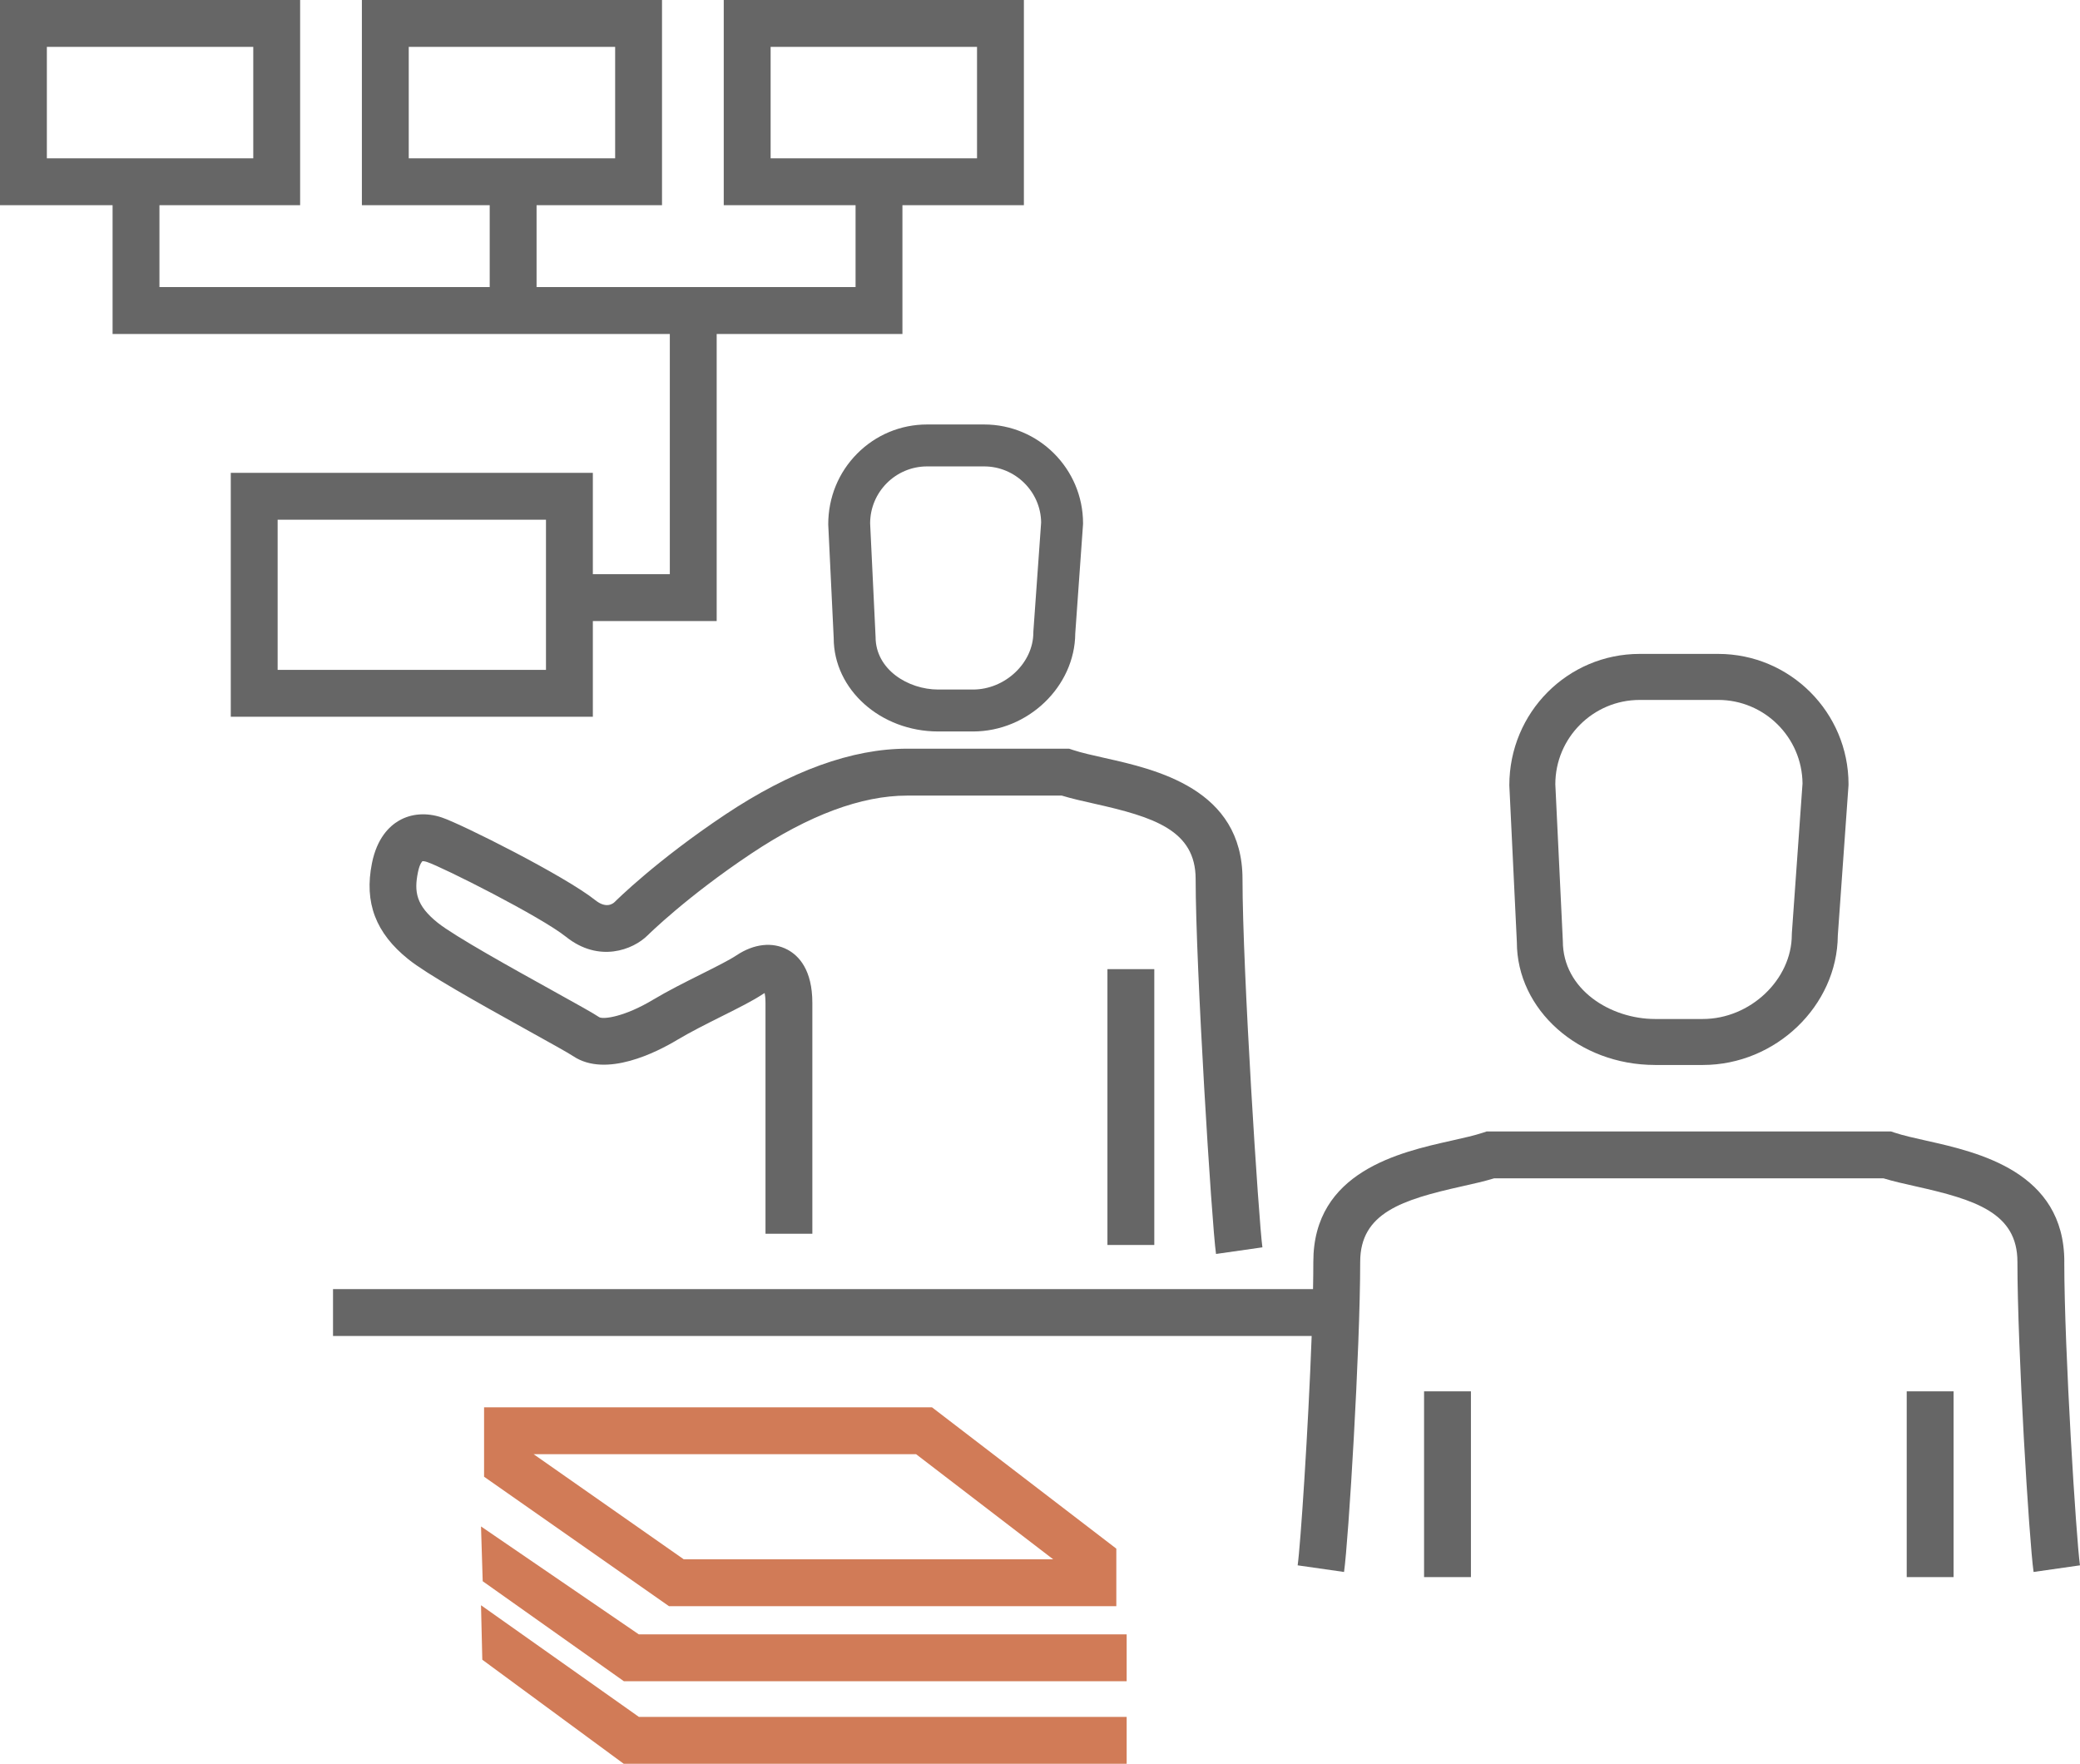 <?xml version="1.0" encoding="UTF-8"?><svg id="b" xmlns="http://www.w3.org/2000/svg" viewBox="0 0 162.495 137.779"><g id="c"><g><path d="M129.292,83.191h3.739c5.692,0,10.504-4.625,10.544-10.115l.832-11.685,.005-.128c0-5.615-4.568-10.183-10.183-10.183h-6.135c-5.615,0-10.183,4.568-10.181,10.268l.588,12.249c0,5.29,4.841,9.593,10.791,9.593Zm-1.198-28.516h6.135c3.613,0,6.556,2.923,6.589,6.529l-.832,11.678-.005,.128c0,3.51-3.248,6.589-6.95,6.589h-3.739c-3.461,0-7.197-2.294-7.199-6.085l-.587-12.249c0-3.633,2.956-6.589,6.589-6.589Z" fill="#666"/><path d="M72.429,33.158c-2.064,0-4.004,.808-5.462,2.274-1.46,1.469-2.264,3.428-2.263,5.531l.427,8.878c0,4.024,3.664,7.298,8.168,7.298h2.715c4.301,0,7.959-3.515,7.988-7.654l.605-8.495,.004-.105c0-4.26-3.466-7.727-7.727-7.727h-4.455Zm8.907,7.659l-.605,8.49-.004,.105c0,2.371-2.203,4.451-4.714,4.451h-2.715c-2.353,0-4.893-1.562-4.895-4.101l-.426-8.878c0-2.454,1.997-4.451,4.451-4.451h4.455c2.433,0,4.429,1.979,4.453,4.384Z" fill="#666"/><rect x="111.252" y="108.685" width="3.661" height="14.511" fill="#666"/><path d="M161.27,98.567c0-7.051-6.751-8.561-10.784-9.463-.934-.209-1.815-.406-2.472-.625l-.282-.094h-31.593l-.282,.094c-.657,.219-1.538,.416-2.472,.625-4.034,.902-10.784,2.412-10.784,9.463,0,.647-.008,1.363-.023,2.131H26.016v3.661H102.471c-.267,7.262-.871,16.355-1.095,17.918l3.624,.518c.347-2.429,1.262-17.388,1.262-24.228,0-3.822,3.283-4.852,7.922-5.89,.908-.203,1.772-.396,2.536-.63h30.429c.764,.234,1.628,.427,2.536,.63,4.638,1.038,7.922,2.067,7.922,5.89,0,6.839,.915,21.799,1.262,24.228l3.624-.518c-.29-2.033-1.225-16.799-1.225-23.711Z" fill="#666"/><rect x="148.958" y="108.685" width="3.661" height="14.511" fill="#666"/><path d="M83.531,58.484h-12.663c-4.307,0-9.087,1.731-14.208,5.145-5.366,3.577-8.503,6.694-8.634,6.825-.14,.14-.666,.547-1.519-.135-2.349-1.879-10.448-5.947-11.998-6.463-1.193-.398-2.381-.309-3.344,.25-.745,.432-1.715,1.36-2.108,3.327-.615,3.073,.291,5.458,2.85,7.505,1.446,1.157,5.136,3.231,9.451,5.624,1.562,.866,3.038,1.684,3.429,1.945,2.562,1.708,6.527-.321,8.114-1.273,1.039-.623,2.349-1.278,3.504-1.856,1.294-.647,2.411-1.205,3.165-1.708,.061-.04,.117-.073,.167-.099,.034,.165,.065,.415,.065,.775v18.029h3.661v-18.029c0-2.582-1.053-3.688-1.937-4.161-1.174-.628-2.626-.468-3.987,.439-.565,.376-1.637,.912-2.771,1.48-1.215,.607-2.591,1.296-3.751,1.991-2.22,1.332-3.859,1.547-4.199,1.366-.492-.328-1.661-.978-3.684-2.1-3.033-1.682-7.617-4.223-8.94-5.281-1.691-1.352-1.848-2.424-1.547-3.928,.142-.711,.352-.875,.351-.875,.025-.008,.144-.015,.354,.054,1.24,.413,8.888,4.265,10.868,5.849,2.552,2.042,5.223,1.038,6.394-.134,.03-.03,3.035-3.007,8.077-6.368,4.508-3.006,8.605-4.53,12.177-4.53h12.081c.764,.234,1.628,.427,2.536,.631,4.638,1.038,7.922,2.067,7.922,5.89,0,6.794,1.253,26.912,1.592,29.285l3.624-.518c-.283-1.983-1.555-21.664-1.555-28.767,0-7.051-6.751-8.561-10.784-9.463-.934-.209-1.815-.406-2.472-.625l-.282-.094Z" fill="#666"/><rect x="86.516" y="75.705" width="3.661" height="21.547" fill="#666"/><path d="M87.21,125.467v-4.493l-14.401-11.041H37.817v5.422l14.446,10.112h34.948Zm-15.644-11.873l10.71,8.211h-28.86l-11.73-8.211h29.88Z" fill="#d17b57"/><polygon points="37.578 119.239 37.71 123.518 48.739 131.33 88.018 131.33 88.018 127.668 49.904 127.668 37.578 119.239" fill="#d17b57"/><polygon points="37.578 125.395 37.679 129.651 48.728 137.779 88.018 137.779 88.018 134.118 49.915 134.118 37.578 125.395" fill="#d17b57"/><path d="M18.029,36.937v19.052h28.286v-7.476h9.674V26.088h14.511v-10.06h9.489V0h-23.448V16.028h10.298v6.398h-24.921v-6.398h9.8V0H28.271V16.028h9.986v6.398H12.456v-6.398h10.991V0H0V16.028H8.795v10.06H52.328v18.765h-6.013v-7.915H18.029Zm24.625,15.391H21.69v-11.729h20.963v11.729ZM60.203,12.366V3.661h16.125V12.366h-16.125ZM3.661,12.366V3.661H19.786V12.366H3.661Zm28.271,0V3.661h16.125V12.366H31.932Z" fill="#666"/></g></g></svg>